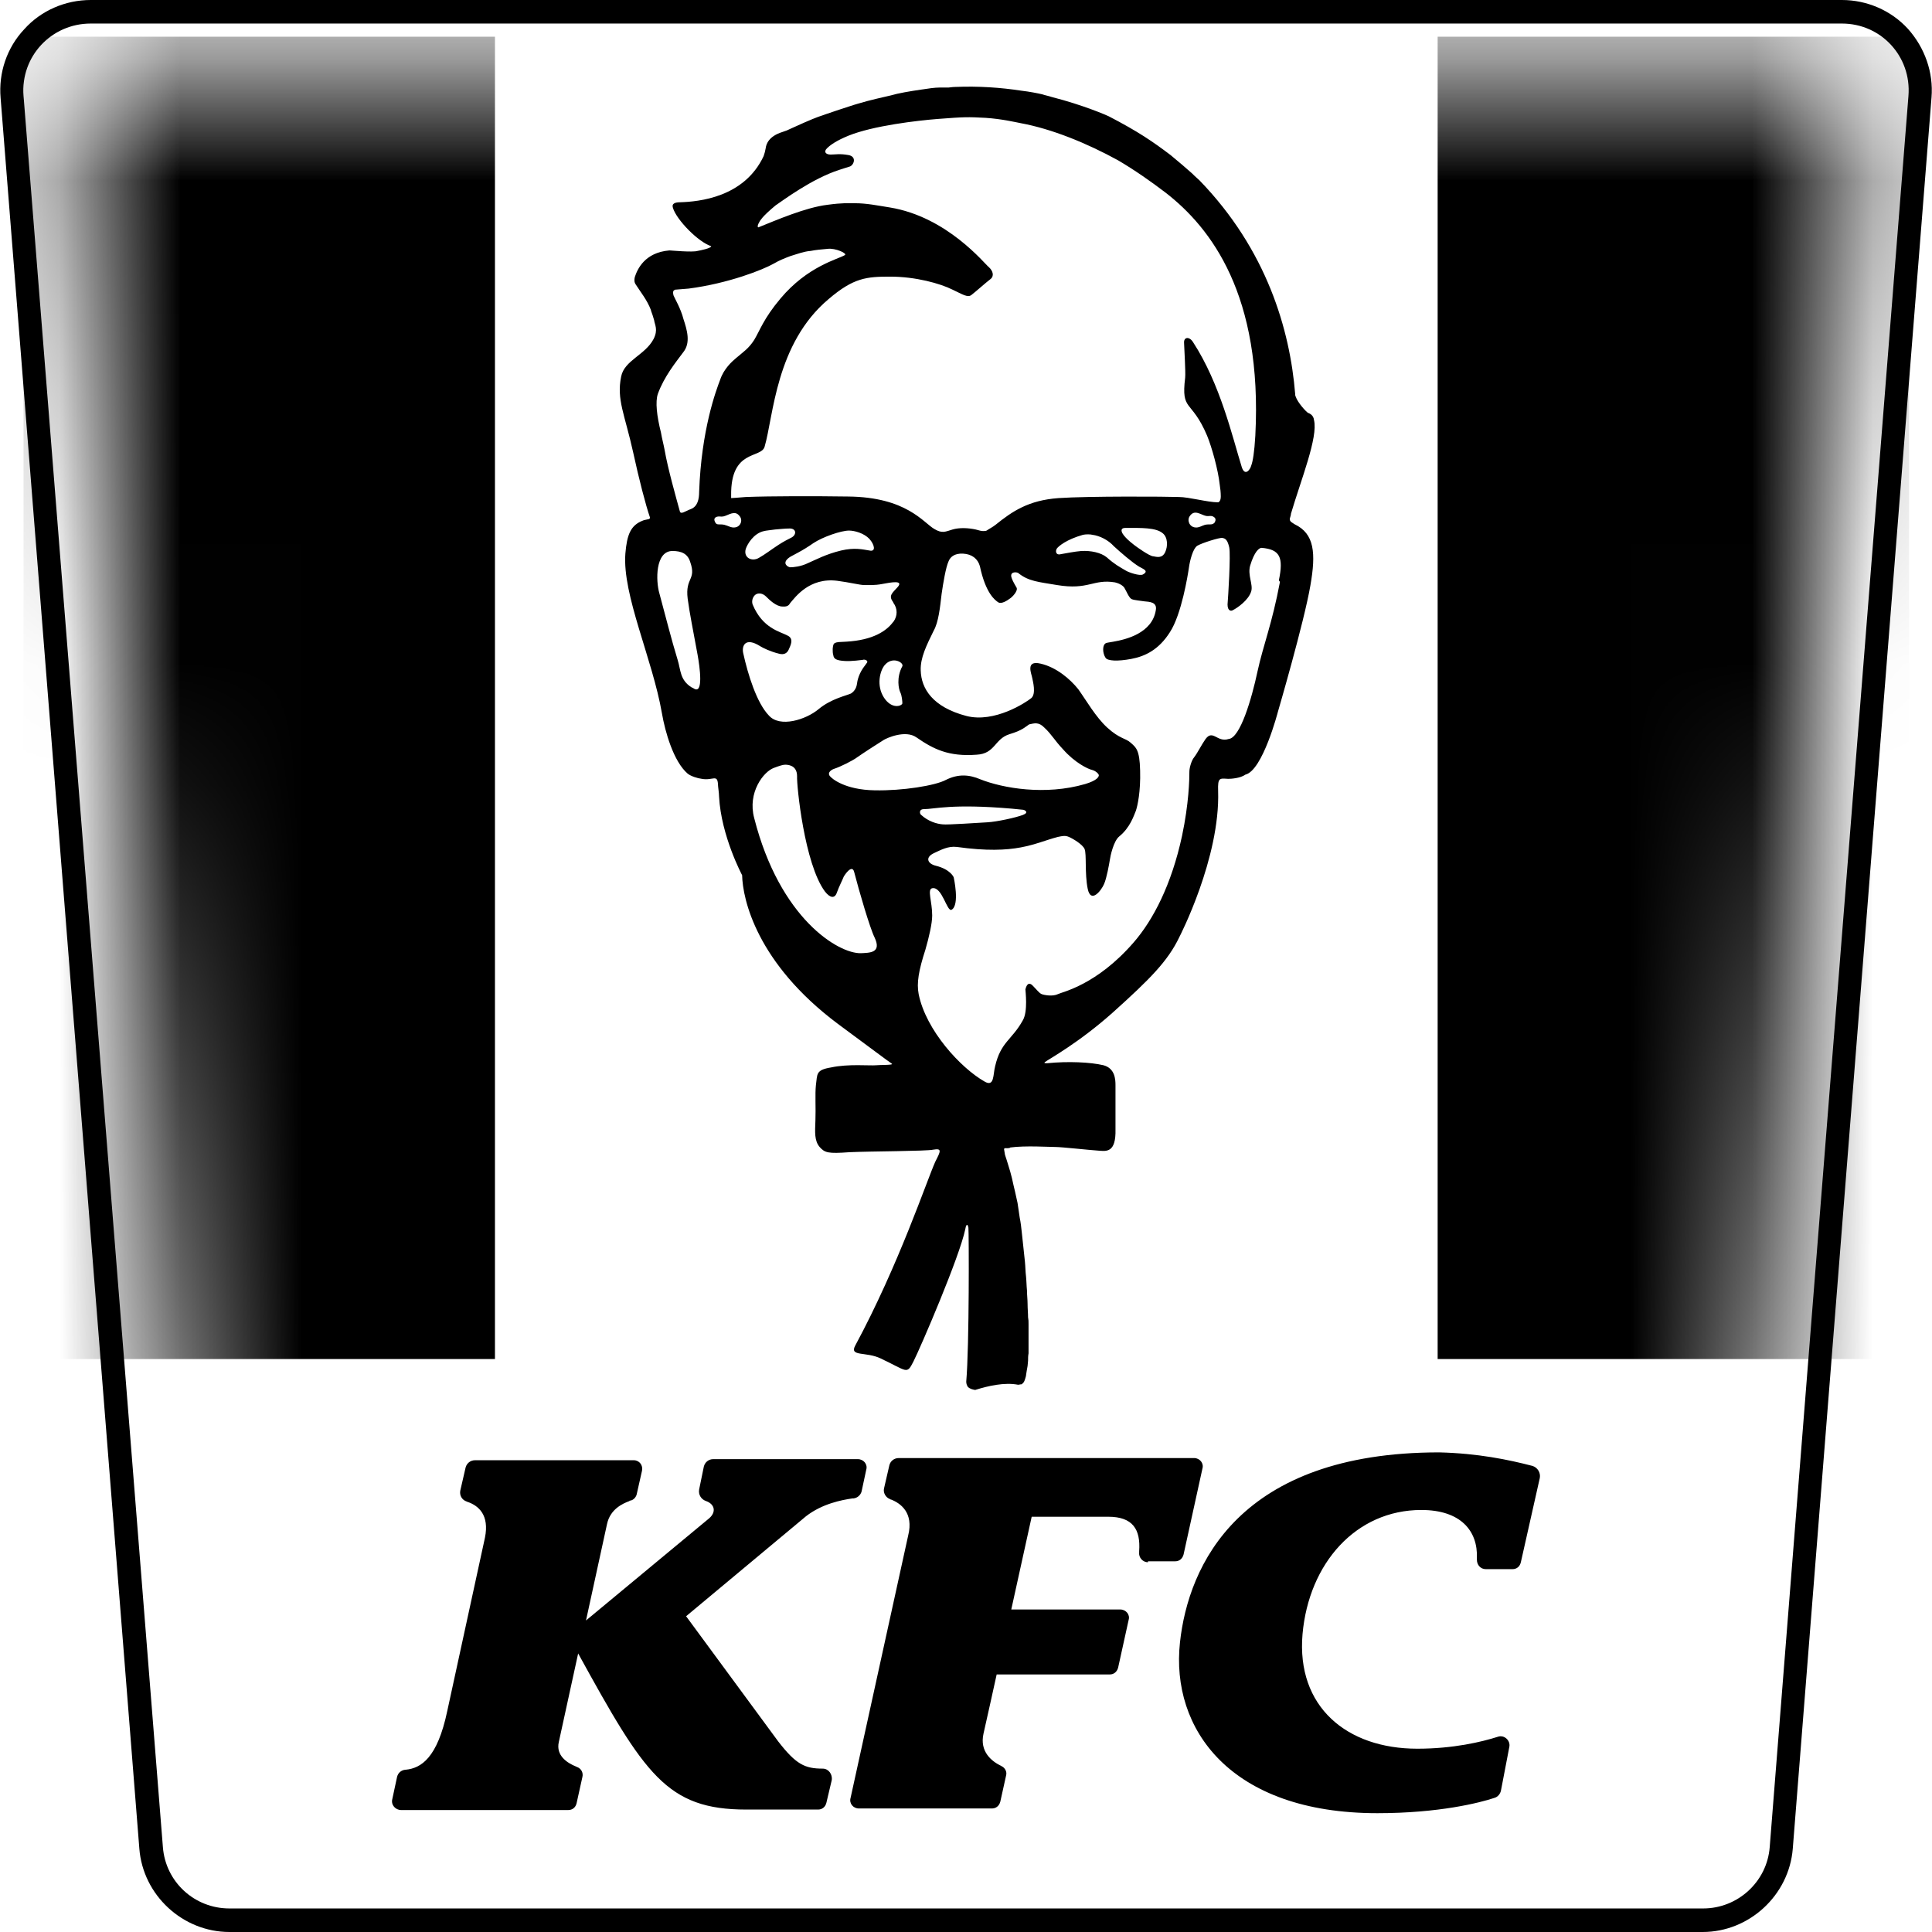 <svg width="16" height="16" viewBox="0 0 16 16" fill="none" xmlns="http://www.w3.org/2000/svg">
<path d="M15.254 0H0.751C0.542 0 0.339 0.087 0.2 0.243C0.057 0.395 -0.013 0.603 0.005 0.811L1.154 15.31C1.184 15.696 1.514 16 1.9 16H14.101C14.486 16 14.816 15.696 14.847 15.31L15.996 0.807C16.013 0.599 15.94 0.395 15.801 0.239C15.662 0.087 15.462 0 15.254 0ZM15.254 0.195C15.579 0.195 15.831 0.468 15.805 0.794L14.656 15.297C14.634 15.584 14.391 15.805 14.105 15.805H1.9C1.609 15.805 1.371 15.584 1.349 15.297L0.195 0.794C0.169 0.468 0.425 0.195 0.751 0.195H15.254Z" fill="black"/>
<mask id="mask0_178_2393" style="mask-type:luminance" maskUnits="userSpaceOnUse" x="0" y="0" width="16" height="16">
<path d="M0.885 0.607C0.729 0.607 0.603 0.742 0.616 0.898L1.757 15.25C1.761 15.332 1.831 15.397 1.913 15.397H14.083C14.166 15.397 14.235 15.332 14.239 15.25L15.38 0.898C15.393 0.742 15.267 0.607 15.111 0.607H0.885V0.607Z" fill="white"/>
</mask>
<g mask="url(#mask0_178_2393)">
<path d="M4.099 0.304H0.195V11.255H4.099V0.304Z" fill="black"/>
</g>
<mask id="mask1_178_2393" style="mask-type:luminance" maskUnits="userSpaceOnUse" x="0" y="0" width="16" height="16">
<path d="M0.885 0.607C0.729 0.607 0.603 0.742 0.616 0.898L1.757 15.25C1.761 15.332 1.831 15.397 1.913 15.397H14.083C14.166 15.397 14.235 15.332 14.239 15.25L15.38 0.898C15.393 0.742 15.267 0.607 15.111 0.607H0.885V0.607Z" fill="white"/>
</mask>
<g mask="url(#mask1_178_2393)">
<path d="M15.81 0.304H11.906V11.255H15.81V0.304Z" fill="black"/>
</g>
<path d="M6.146 7.248C6.15 7.447 6.267 7.977 6.94 8.48C7.222 8.688 7.347 8.783 7.386 8.809C7.404 8.822 7.287 8.818 7.256 8.822C7.204 8.827 7.026 8.809 6.883 8.84C6.753 8.861 6.77 8.896 6.757 8.987C6.749 9.061 6.757 9.178 6.753 9.278C6.749 9.378 6.744 9.447 6.788 9.499C6.831 9.547 6.857 9.555 7.035 9.542C7.204 9.534 7.673 9.534 7.729 9.521C7.803 9.508 7.79 9.534 7.746 9.62C7.677 9.772 7.443 10.475 7.083 11.143C7.031 11.238 7.174 11.191 7.295 11.251C7.516 11.355 7.508 11.386 7.564 11.277C7.625 11.156 7.946 10.41 7.994 10.18C7.998 10.15 8.011 10.123 8.02 10.167C8.024 10.202 8.028 11.143 8.002 11.442C8.002 11.459 8.007 11.472 8.015 11.485C8.033 11.503 8.054 11.507 8.076 11.511C8.184 11.477 8.319 11.446 8.432 11.468C8.44 11.468 8.449 11.464 8.462 11.464C8.466 11.459 8.475 11.451 8.479 11.446C8.488 11.429 8.492 11.412 8.497 11.394V11.39C8.501 11.364 8.505 11.338 8.51 11.312C8.51 11.299 8.514 11.282 8.514 11.269C8.514 11.247 8.514 11.229 8.518 11.208C8.518 11.186 8.518 11.16 8.518 11.138C8.518 11.112 8.518 11.082 8.518 11.056C8.518 11.026 8.518 10.995 8.518 10.965C8.518 10.93 8.518 10.943 8.514 10.909C8.514 10.874 8.51 10.839 8.51 10.8C8.51 10.761 8.505 10.726 8.505 10.687C8.501 10.648 8.501 10.609 8.497 10.57C8.492 10.531 8.492 10.488 8.488 10.449C8.484 10.41 8.479 10.366 8.475 10.327C8.471 10.288 8.466 10.245 8.462 10.206C8.458 10.167 8.453 10.123 8.445 10.085C8.44 10.046 8.432 10.002 8.427 9.963C8.419 9.924 8.414 9.907 8.406 9.868C8.397 9.829 8.388 9.794 8.38 9.755C8.371 9.72 8.362 9.685 8.349 9.646C8.341 9.62 8.332 9.59 8.323 9.564C8.323 9.56 8.315 9.521 8.315 9.516C8.319 9.503 8.336 9.512 8.354 9.508C8.354 9.508 8.362 9.508 8.367 9.503C8.488 9.486 8.696 9.499 8.744 9.499C8.792 9.499 9.03 9.525 9.095 9.529C9.16 9.534 9.243 9.551 9.238 9.352C9.238 9.299 9.238 9.265 9.238 9.217C9.238 9.208 9.238 9.204 9.238 9.195C9.238 9.182 9.238 9.169 9.238 9.156C9.238 9.148 9.238 9.143 9.238 9.135C9.238 9.126 9.238 9.122 9.238 9.113C9.238 9.109 9.238 9.1 9.238 9.096C9.238 9.083 9.238 9.074 9.238 9.065C9.238 9.061 9.238 9.061 9.238 9.057C9.238 9.048 9.238 9.044 9.238 9.035C9.238 9.031 9.238 9.031 9.238 9.026C9.238 9.022 9.238 9.018 9.238 9.013V9.009C9.238 9.005 9.238 8.996 9.238 8.987C9.238 8.939 9.234 8.848 9.139 8.822C9.03 8.796 8.844 8.788 8.674 8.805C8.653 8.805 8.644 8.805 8.653 8.796C8.688 8.77 8.935 8.636 9.217 8.384C9.525 8.107 9.672 7.959 9.767 7.76C9.767 7.76 10.106 7.105 10.088 6.55C10.084 6.437 10.101 6.446 10.171 6.45C10.193 6.45 10.271 6.446 10.314 6.415C10.457 6.381 10.583 5.895 10.583 5.895C10.583 5.895 10.8 5.153 10.852 4.849C10.899 4.581 10.886 4.42 10.722 4.342L10.696 4.325C10.683 4.316 10.678 4.303 10.683 4.29C10.687 4.277 10.691 4.264 10.691 4.255C10.774 3.973 10.917 3.622 10.882 3.479C10.878 3.436 10.843 3.423 10.83 3.418C10.813 3.405 10.748 3.336 10.73 3.284C10.726 3.275 10.726 3.271 10.726 3.262C10.683 2.733 10.492 2.069 9.932 1.492C9.932 1.492 9.893 1.458 9.872 1.436C9.824 1.393 9.763 1.341 9.694 1.284C9.546 1.172 9.425 1.089 9.182 0.963C9.165 0.955 8.978 0.872 8.709 0.803C8.683 0.794 8.657 0.79 8.631 0.781C8.592 0.772 8.527 0.759 8.458 0.751C8.288 0.725 8.106 0.712 7.911 0.72C7.889 0.72 7.859 0.725 7.855 0.725C7.842 0.725 7.833 0.725 7.82 0.725C7.807 0.725 7.794 0.725 7.781 0.725C7.742 0.725 7.686 0.733 7.629 0.742C7.538 0.755 7.438 0.772 7.378 0.79C7.308 0.807 7.217 0.825 7.104 0.859C7.057 0.872 7.009 0.89 6.966 0.903C6.953 0.907 6.94 0.911 6.927 0.916C6.875 0.933 6.827 0.95 6.775 0.968C6.736 0.981 6.58 1.05 6.545 1.067C6.528 1.076 6.506 1.085 6.48 1.093C6.367 1.128 6.345 1.193 6.341 1.228C6.337 1.25 6.332 1.271 6.324 1.293C6.163 1.636 5.786 1.67 5.634 1.675C5.595 1.675 5.56 1.683 5.573 1.722C5.604 1.822 5.782 2.004 5.89 2.039C5.89 2.056 5.799 2.074 5.777 2.078C5.734 2.091 5.556 2.074 5.547 2.074C5.547 2.074 5.547 2.074 5.543 2.074C5.339 2.091 5.278 2.23 5.257 2.295C5.252 2.317 5.252 2.338 5.265 2.356C5.309 2.425 5.357 2.481 5.391 2.568C5.391 2.568 5.391 2.568 5.391 2.572C5.4 2.594 5.409 2.624 5.417 2.651C5.422 2.69 5.452 2.729 5.413 2.807C5.343 2.941 5.17 2.984 5.144 3.119C5.105 3.31 5.174 3.431 5.244 3.748C5.291 3.965 5.348 4.186 5.383 4.286C5.383 4.29 5.383 4.294 5.374 4.299C5.357 4.303 5.33 4.307 5.322 4.312C5.222 4.351 5.192 4.429 5.179 4.585C5.153 4.928 5.404 5.457 5.482 5.908C5.508 6.06 5.578 6.307 5.695 6.407C5.721 6.428 5.777 6.446 5.812 6.45C5.903 6.467 5.942 6.407 5.946 6.498C5.946 6.515 5.955 6.567 5.955 6.597C5.972 6.923 6.146 7.248 6.146 7.248ZM6.306 1.813C6.328 1.783 6.376 1.74 6.423 1.701C6.476 1.666 6.723 1.479 6.953 1.406C6.996 1.393 7.005 1.388 7.035 1.38C7.07 1.371 7.1 1.297 7.026 1.284C6.953 1.271 6.918 1.28 6.879 1.28C6.84 1.28 6.818 1.258 6.849 1.228C6.879 1.198 6.931 1.163 7.026 1.124C7.23 1.041 7.599 0.998 7.768 0.985C7.989 0.968 8.015 0.968 8.163 0.976C8.297 0.985 8.406 1.011 8.453 1.02C8.709 1.067 9 1.185 9.26 1.328C9.399 1.41 9.529 1.501 9.655 1.597C10.028 1.887 10.457 2.442 10.396 3.609C10.388 3.748 10.375 3.822 10.362 3.856C10.353 3.891 10.31 3.947 10.284 3.869C10.206 3.618 10.106 3.18 9.88 2.833C9.85 2.785 9.802 2.789 9.806 2.841C9.806 2.863 9.82 3.084 9.815 3.128C9.78 3.414 9.867 3.301 9.997 3.609C10.036 3.704 10.088 3.891 10.101 4.012C10.106 4.043 10.11 4.077 10.11 4.112C10.11 4.156 10.088 4.16 10.088 4.16C10.002 4.16 9.846 4.116 9.763 4.116C9.668 4.112 9.013 4.108 8.766 4.125C8.518 4.143 8.384 4.234 8.245 4.346C8.223 4.364 8.189 4.381 8.171 4.394C8.163 4.398 8.15 4.398 8.141 4.398C8.128 4.398 8.111 4.394 8.08 4.385C8.02 4.372 7.946 4.368 7.889 4.385C7.829 4.403 7.803 4.42 7.738 4.381C7.647 4.329 7.508 4.116 7.022 4.112C6.749 4.108 6.384 4.108 6.176 4.116C6.107 4.121 6.072 4.125 6.055 4.125C6.055 4.116 6.055 4.108 6.055 4.103C6.05 3.717 6.302 3.8 6.332 3.7C6.406 3.449 6.423 2.846 6.862 2.477C7.07 2.299 7.178 2.291 7.373 2.291C7.582 2.291 7.785 2.347 7.889 2.399C7.972 2.438 8.015 2.468 8.046 2.442C8.08 2.416 8.167 2.338 8.202 2.312C8.236 2.286 8.223 2.243 8.189 2.212C8.154 2.186 7.846 1.796 7.369 1.718C7.261 1.701 7.178 1.683 7.078 1.683C7.026 1.683 6.979 1.679 6.853 1.696C6.671 1.718 6.432 1.822 6.28 1.883C6.263 1.878 6.293 1.826 6.306 1.813ZM10.058 4.329C10.036 4.351 10.019 4.338 9.98 4.346C9.95 4.355 9.928 4.372 9.898 4.368C9.85 4.364 9.828 4.307 9.854 4.273C9.893 4.216 9.945 4.264 9.989 4.273C10.01 4.277 10.023 4.268 10.045 4.277C10.071 4.29 10.071 4.307 10.058 4.329ZM9.407 4.524C9.407 4.524 9.321 4.463 9.295 4.416C9.282 4.39 9.286 4.372 9.321 4.372C9.451 4.372 9.572 4.368 9.629 4.416C9.672 4.45 9.672 4.524 9.65 4.572C9.624 4.628 9.577 4.611 9.551 4.607C9.52 4.607 9.407 4.524 9.407 4.524ZM9.464 4.758C9.438 4.771 9.347 4.741 9.321 4.724C9.269 4.693 9.234 4.676 9.165 4.615C9.117 4.576 9.034 4.559 8.956 4.563C8.896 4.568 8.835 4.581 8.787 4.589C8.74 4.602 8.74 4.559 8.753 4.542C8.766 4.524 8.831 4.468 8.969 4.429C8.991 4.424 9.03 4.424 9.047 4.429C9.108 4.437 9.178 4.472 9.225 4.524C9.277 4.572 9.377 4.659 9.434 4.693C9.464 4.711 9.52 4.728 9.464 4.758ZM7.456 5.734C7.469 5.76 7.473 5.808 7.473 5.825C7.469 5.847 7.386 5.877 7.321 5.778C7.256 5.678 7.287 5.556 7.326 5.509C7.391 5.431 7.486 5.487 7.473 5.517C7.421 5.613 7.443 5.708 7.456 5.734ZM6.532 4.62C6.549 4.607 6.554 4.607 6.61 4.576C6.649 4.555 6.692 4.529 6.736 4.498C6.814 4.446 6.966 4.394 7.031 4.394C7.078 4.394 7.156 4.416 7.2 4.463C7.243 4.511 7.256 4.572 7.2 4.559C7.143 4.55 7.078 4.533 6.966 4.559C6.84 4.589 6.753 4.637 6.692 4.663C6.632 4.693 6.567 4.698 6.545 4.698C6.528 4.698 6.471 4.667 6.532 4.62ZM6.449 4.511C6.389 4.55 6.332 4.594 6.285 4.62C6.228 4.654 6.155 4.62 6.176 4.546C6.189 4.507 6.241 4.416 6.328 4.398C6.341 4.394 6.384 4.39 6.419 4.385C6.463 4.381 6.506 4.377 6.532 4.377C6.593 4.372 6.601 4.424 6.558 4.45C6.532 4.463 6.489 4.485 6.449 4.511ZM5.448 3.262C5.5 3.119 5.595 3.002 5.66 2.915C5.721 2.837 5.69 2.733 5.66 2.642C5.638 2.555 5.586 2.468 5.578 2.447C5.573 2.429 5.573 2.416 5.578 2.408C5.582 2.403 5.586 2.403 5.591 2.399L5.703 2.39C6.033 2.347 6.319 2.234 6.41 2.182C6.454 2.156 6.497 2.139 6.545 2.121C6.601 2.104 6.658 2.082 6.714 2.078C6.757 2.069 6.809 2.065 6.853 2.061C6.918 2.052 7.022 2.1 6.996 2.113C6.94 2.147 6.688 2.204 6.463 2.473C6.324 2.638 6.293 2.737 6.246 2.815C6.198 2.889 6.159 2.911 6.094 2.967C6.063 2.993 5.994 3.054 5.964 3.145C5.929 3.236 5.808 3.561 5.79 4.073C5.79 4.134 5.777 4.195 5.721 4.216C5.673 4.234 5.638 4.264 5.63 4.234C5.599 4.121 5.53 3.878 5.504 3.726C5.495 3.678 5.482 3.631 5.474 3.583C5.439 3.444 5.426 3.327 5.448 3.262ZM5.725 5.691C5.63 5.63 5.638 5.548 5.612 5.465C5.56 5.296 5.508 5.088 5.461 4.915C5.43 4.81 5.426 4.563 5.569 4.563C5.643 4.563 5.695 4.585 5.716 4.654C5.769 4.806 5.673 4.78 5.695 4.958C5.712 5.084 5.738 5.209 5.777 5.422C5.795 5.522 5.829 5.76 5.743 5.7M6.085 4.368C6.055 4.372 6.033 4.355 5.998 4.346C5.959 4.338 5.938 4.351 5.925 4.329C5.912 4.307 5.912 4.29 5.933 4.281C5.955 4.273 5.968 4.281 5.99 4.277C6.033 4.268 6.085 4.221 6.124 4.273C6.155 4.307 6.133 4.364 6.085 4.368ZM6.155 5.409C6.142 5.353 6.168 5.27 6.298 5.353C6.319 5.366 6.38 5.396 6.449 5.413C6.493 5.426 6.519 5.409 6.532 5.379C6.545 5.348 6.58 5.288 6.519 5.262C6.463 5.231 6.315 5.205 6.233 5.006C6.22 4.971 6.241 4.928 6.267 4.919C6.289 4.91 6.319 4.915 6.345 4.941C6.371 4.967 6.428 5.023 6.48 5.023C6.528 5.027 6.536 5.006 6.545 4.993C6.584 4.949 6.701 4.78 6.935 4.81C7.035 4.823 7.122 4.845 7.156 4.845C7.178 4.845 7.243 4.849 7.308 4.836C7.378 4.823 7.486 4.802 7.434 4.862C7.391 4.91 7.356 4.932 7.395 4.984C7.395 4.988 7.399 4.988 7.399 4.993C7.434 5.04 7.434 5.101 7.399 5.149L7.395 5.153C7.343 5.222 7.235 5.301 7.009 5.314C6.905 5.318 6.901 5.318 6.896 5.374C6.896 5.396 6.896 5.409 6.901 5.426C6.905 5.457 6.927 5.47 6.996 5.474C7.048 5.478 7.143 5.465 7.143 5.465C7.165 5.457 7.195 5.474 7.178 5.491C7.174 5.496 7.165 5.509 7.165 5.509C7.113 5.574 7.1 5.635 7.096 5.669C7.091 5.7 7.074 5.726 7.048 5.743C7.013 5.76 6.883 5.786 6.779 5.873C6.675 5.96 6.458 6.029 6.367 5.925C6.267 5.821 6.194 5.587 6.155 5.409ZM7.13 7.894C6.944 7.899 6.458 7.608 6.246 6.775C6.189 6.563 6.324 6.389 6.41 6.359C6.458 6.341 6.484 6.333 6.502 6.333C6.519 6.333 6.601 6.333 6.601 6.428C6.597 6.506 6.662 7.153 6.831 7.382C6.875 7.439 6.914 7.443 6.931 7.391C6.948 7.343 6.979 7.283 6.987 7.261C6.996 7.244 7.057 7.153 7.074 7.222C7.113 7.374 7.204 7.686 7.243 7.764C7.304 7.894 7.2 7.89 7.13 7.894ZM7.243 6.545C7 6.541 6.888 6.45 6.87 6.424C6.853 6.398 6.883 6.376 6.905 6.368C6.961 6.35 7.065 6.298 7.104 6.268C7.148 6.237 7.261 6.164 7.317 6.129C7.343 6.112 7.499 6.042 7.59 6.107C7.729 6.203 7.855 6.268 8.089 6.25C8.241 6.242 8.236 6.12 8.358 6.081C8.471 6.047 8.488 6.021 8.523 5.999C8.566 5.99 8.601 5.977 8.648 6.025C8.709 6.081 8.731 6.129 8.805 6.207C8.9 6.315 9.008 6.368 9.043 6.376C9.078 6.385 9.1 6.411 9.1 6.42C9.1 6.433 9.087 6.463 8.987 6.493C8.657 6.589 8.306 6.528 8.119 6.454C8.028 6.415 7.937 6.407 7.833 6.459C7.746 6.506 7.473 6.55 7.243 6.545ZM8.471 6.749C8.414 6.771 8.254 6.806 8.176 6.81C8.098 6.814 7.846 6.832 7.807 6.827C7.755 6.823 7.686 6.801 7.629 6.749C7.616 6.741 7.608 6.701 7.651 6.701C7.738 6.701 7.881 6.654 8.38 6.697C8.432 6.701 8.458 6.706 8.471 6.706C8.484 6.706 8.527 6.728 8.471 6.749ZM10.6 4.819C10.535 5.166 10.461 5.344 10.414 5.561C10.366 5.786 10.271 6.112 10.175 6.12C10.08 6.151 10.045 6.038 9.984 6.12C9.95 6.168 9.919 6.233 9.889 6.272C9.867 6.298 9.85 6.359 9.85 6.389C9.85 6.454 9.846 6.654 9.789 6.923C9.702 7.326 9.551 7.617 9.39 7.803C9.082 8.159 8.796 8.215 8.761 8.233C8.718 8.254 8.648 8.241 8.627 8.233C8.605 8.224 8.588 8.198 8.549 8.159C8.51 8.124 8.497 8.176 8.492 8.193C8.492 8.206 8.514 8.376 8.471 8.449C8.38 8.614 8.288 8.627 8.241 8.831C8.223 8.9 8.236 9.005 8.154 8.957C7.955 8.844 7.668 8.532 7.608 8.233C7.59 8.141 7.608 8.037 7.664 7.864C7.694 7.76 7.72 7.647 7.72 7.582C7.72 7.465 7.677 7.365 7.72 7.356C7.803 7.339 7.842 7.556 7.881 7.534C7.95 7.495 7.898 7.265 7.898 7.265C7.898 7.265 7.872 7.2 7.751 7.17C7.681 7.153 7.66 7.101 7.733 7.066C7.79 7.04 7.85 7.005 7.924 7.014C8.419 7.083 8.562 6.983 8.761 6.931C8.8 6.923 8.822 6.918 8.852 6.931C8.883 6.944 8.965 6.992 8.982 7.031C9 7.074 8.982 7.235 9.008 7.361C9.034 7.487 9.121 7.374 9.143 7.322C9.165 7.274 9.186 7.153 9.191 7.122C9.195 7.092 9.221 6.966 9.269 6.927C9.36 6.853 9.39 6.754 9.407 6.714C9.42 6.675 9.447 6.558 9.442 6.381C9.438 6.207 9.407 6.19 9.364 6.151C9.321 6.112 9.273 6.12 9.169 6.025C9.074 5.938 8.995 5.799 8.93 5.708C8.861 5.622 8.748 5.526 8.618 5.496C8.488 5.465 8.544 5.582 8.549 5.617C8.553 5.639 8.583 5.747 8.54 5.782C8.497 5.817 8.236 5.99 8.002 5.929C7.725 5.856 7.629 5.704 7.625 5.552C7.621 5.448 7.673 5.344 7.733 5.222C7.772 5.153 7.785 5.032 7.798 4.919C7.811 4.828 7.833 4.698 7.855 4.65C7.868 4.615 7.902 4.581 7.976 4.585C8.05 4.589 8.098 4.628 8.115 4.689C8.163 4.915 8.241 4.971 8.267 4.988C8.293 5.006 8.345 4.971 8.362 4.958C8.384 4.945 8.432 4.893 8.419 4.867C8.393 4.823 8.38 4.797 8.375 4.776C8.367 4.732 8.419 4.737 8.432 4.745C8.518 4.815 8.601 4.819 8.753 4.845C9.017 4.889 9.052 4.793 9.234 4.823C9.256 4.828 9.303 4.845 9.316 4.876C9.329 4.897 9.351 4.954 9.373 4.962C9.394 4.971 9.447 4.975 9.477 4.98C9.516 4.984 9.585 4.984 9.572 5.053C9.542 5.244 9.325 5.296 9.221 5.314C9.178 5.322 9.16 5.322 9.152 5.331C9.13 5.348 9.13 5.409 9.156 5.448C9.173 5.474 9.256 5.478 9.368 5.457C9.486 5.435 9.598 5.379 9.689 5.235C9.785 5.088 9.837 4.763 9.846 4.702C9.854 4.641 9.88 4.542 9.915 4.52C9.95 4.498 10.101 4.45 10.123 4.455C10.149 4.459 10.166 4.472 10.18 4.533C10.193 4.594 10.171 4.949 10.166 5.006C10.166 5.062 10.197 5.062 10.21 5.053C10.245 5.036 10.34 4.971 10.362 4.897C10.379 4.841 10.331 4.763 10.353 4.685C10.388 4.568 10.427 4.537 10.448 4.537C10.6 4.55 10.631 4.615 10.591 4.806M12.691 12.14C12.734 12.153 12.76 12.197 12.752 12.24L12.595 12.938C12.587 12.973 12.561 12.995 12.526 12.995H12.305C12.261 12.995 12.231 12.96 12.231 12.917C12.231 12.908 12.231 12.904 12.231 12.904C12.24 12.678 12.097 12.505 11.771 12.505C11.229 12.505 10.839 12.947 10.787 13.533C10.735 14.136 11.155 14.482 11.737 14.482C12.036 14.482 12.27 14.426 12.405 14.383C12.457 14.365 12.509 14.413 12.5 14.465L12.431 14.825C12.426 14.855 12.405 14.882 12.374 14.89C12.257 14.929 11.919 15.016 11.407 15.016C10.188 15.016 9.694 14.318 9.772 13.602C9.841 12.964 10.262 12.028 11.919 12.028C12.24 12.036 12.491 12.088 12.691 12.14ZM5.829 12.145C5.838 12.11 5.868 12.084 5.907 12.084H7.104C7.152 12.084 7.187 12.127 7.174 12.171L7.135 12.353C7.126 12.383 7.1 12.405 7.07 12.409C7.065 12.409 7.061 12.409 7.061 12.409C6.97 12.422 6.809 12.453 6.675 12.557L5.682 13.385L6.445 14.422C6.593 14.613 6.666 14.647 6.814 14.647C6.862 14.647 6.896 14.695 6.888 14.743L6.844 14.929C6.836 14.964 6.809 14.986 6.775 14.986H6.181C5.521 14.986 5.339 14.695 4.788 13.693L4.628 14.426C4.602 14.539 4.697 14.6 4.771 14.63C4.775 14.63 4.775 14.634 4.78 14.634C4.814 14.647 4.832 14.682 4.823 14.717L4.775 14.934C4.767 14.968 4.741 14.99 4.706 14.99H3.322C3.275 14.99 3.236 14.947 3.249 14.899L3.288 14.717C3.296 14.682 3.322 14.66 3.357 14.656H3.361C3.487 14.643 3.622 14.56 3.704 14.17L4.016 12.735C4.055 12.544 3.96 12.47 3.878 12.44C3.878 12.44 3.873 12.44 3.865 12.435C3.825 12.422 3.804 12.383 3.812 12.344L3.856 12.153C3.865 12.119 3.895 12.093 3.934 12.093H5.248C5.296 12.093 5.326 12.136 5.317 12.179L5.274 12.37C5.27 12.396 5.248 12.422 5.222 12.427C5.218 12.427 5.213 12.427 5.213 12.431C5.153 12.453 5.053 12.5 5.027 12.622L4.853 13.42L5.873 12.574C5.933 12.522 5.92 12.457 5.847 12.431C5.808 12.418 5.782 12.379 5.79 12.335L5.829 12.145ZM9.507 12.938C9.464 12.938 9.429 12.899 9.434 12.856C9.434 12.847 9.434 12.847 9.434 12.847C9.447 12.665 9.381 12.561 9.178 12.561H8.544L8.375 13.329H9.277C9.325 13.329 9.36 13.372 9.347 13.415L9.26 13.81C9.251 13.845 9.225 13.867 9.191 13.867H8.254C8.254 13.867 8.15 14.339 8.145 14.357C8.111 14.508 8.215 14.586 8.284 14.621C8.288 14.621 8.293 14.626 8.293 14.626C8.323 14.639 8.341 14.673 8.332 14.704L8.284 14.921C8.275 14.955 8.249 14.977 8.215 14.977H7.113C7.065 14.977 7.031 14.934 7.044 14.89L7.521 12.717C7.569 12.526 7.456 12.448 7.378 12.418C7.373 12.418 7.373 12.418 7.369 12.414C7.334 12.401 7.313 12.361 7.321 12.327L7.365 12.136C7.373 12.101 7.404 12.075 7.443 12.075H9.889C9.937 12.075 9.971 12.119 9.958 12.162L9.802 12.873C9.793 12.908 9.767 12.93 9.733 12.93H9.507" fill="black"/>
</svg>
